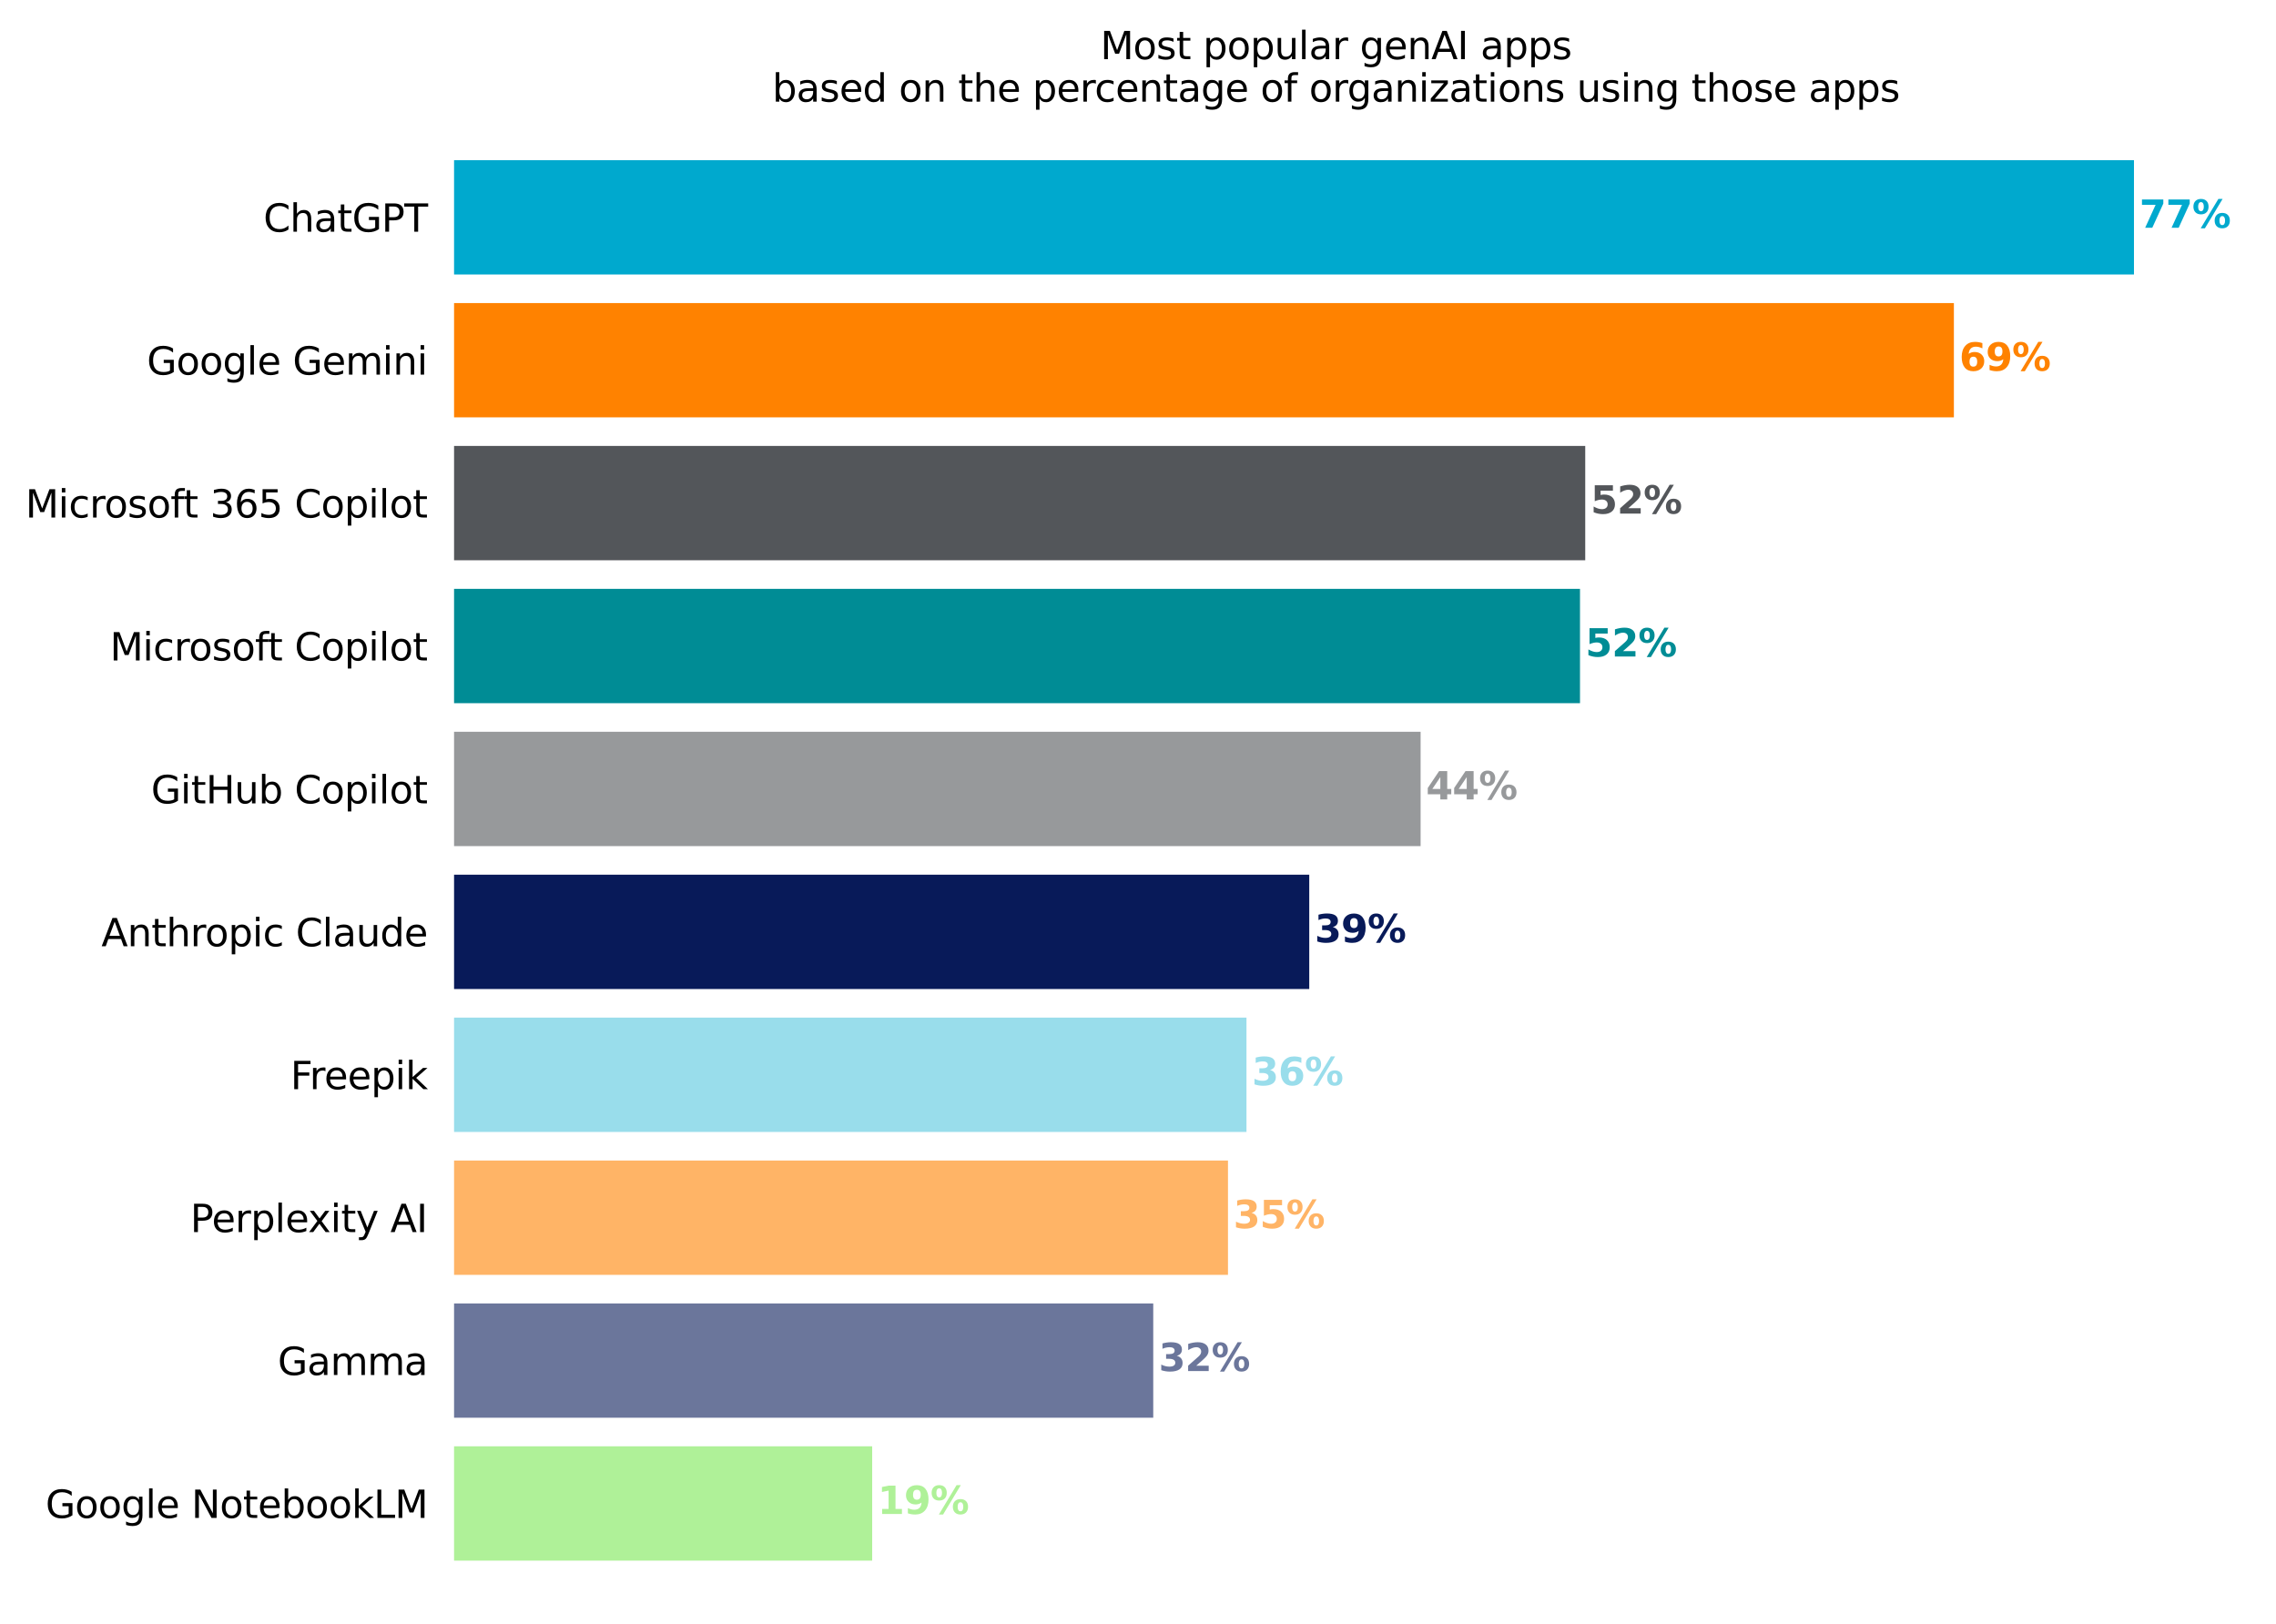 <?xml version="1.0" encoding="utf-8" standalone="no"?>
<!DOCTYPE svg PUBLIC "-//W3C//DTD SVG 1.1//EN"
  "http://www.w3.org/Graphics/SVG/1.1/DTD/svg11.dtd">
<svg xmlns:xlink="http://www.w3.org/1999/xlink" width="600pt" height="428.08pt" viewBox="0 0 600 428.08" xmlns="http://www.w3.org/2000/svg" version="1.1">
 <defs>
  <style type="text/css">*{stroke-linejoin: round; stroke-linecap: butt}</style>
 </defs>
 <g id="figure_1">
  <g id="patch_1">
   <path d="M 0 428.08 
L 600 428.08 
L 600 0 
L 0 0 
z
" style="fill: #ffffff"/>
  </g>
  <g id="axes_1">
   <g id="patch_2">
    <path d="M 119.7 420.88 
L 584.7 420.88 
L 584.7 32.8 
L 119.7 32.8 
z
" style="fill: #ffffff"/>
   </g>
   <g id="patch_3">
    <path d="M 119.7 42.219 
L 562.557 42.219 
L 562.557 72.362 
L 119.7 72.362 
z
" clip-path="url(#p3a109b4499)" style="fill: #00a9ce"/>
   </g>
   <g id="patch_4">
    <path d="M 119.7 79.897 
L 515.083 79.897 
L 515.083 110.039 
L 119.7 110.039 
z
" clip-path="url(#p3a109b4499)" style="fill: #ff8200"/>
   </g>
   <g id="patch_5">
    <path d="M 119.7 117.575 
L 417.9 117.575 
L 417.9 147.717 
L 119.7 147.717 
z
" clip-path="url(#p3a109b4499)" style="fill: #53565a"/>
   </g>
   <g id="patch_6">
    <path d="M 119.7 155.252 
L 416.52 155.252 
L 416.52 185.395 
L 119.7 185.395 
z
" clip-path="url(#p3a109b4499)" style="fill: #008c95"/>
   </g>
   <g id="patch_7">
    <path d="M 119.7 192.93 
L 374.501 192.93 
L 374.501 223.072 
L 119.7 223.072 
z
" clip-path="url(#p3a109b4499)" style="fill: #97999b"/>
   </g>
   <g id="patch_8">
    <path d="M 119.7 230.608 
L 345.145 230.608 
L 345.145 260.75 
L 119.7 260.75 
z
" clip-path="url(#p3a109b4499)" style="fill: #081a59"/>
   </g>
   <g id="patch_9">
    <path d="M 119.7 268.285 
L 328.598 268.285 
L 328.598 298.428 
L 119.7 298.428 
z
" clip-path="url(#p3a109b4499)" style="fill: #99ddeb"/>
   </g>
   <g id="patch_10">
    <path d="M 119.7 305.963 
L 323.721 305.963 
L 323.721 336.105 
L 119.7 336.105 
z
" clip-path="url(#p3a109b4499)" style="fill: #ffb466"/>
   </g>
   <g id="patch_11">
    <path d="M 119.7 343.641 
L 304.019 343.641 
L 304.019 373.783 
L 119.7 373.783 
z
" clip-path="url(#p3a109b4499)" style="fill: #6b769b"/>
   </g>
   <g id="patch_12">
    <path d="M 119.7 381.318 
L 229.922 381.318 
L 229.922 411.461 
L 119.7 411.461 
z
" clip-path="url(#p3a109b4499)" style="fill: #aff198"/>
   </g>
   <g id="matplotlib.axis_1">
    <g id="xtick_1"/>
    <g id="xtick_2"/>
    <g id="xtick_3"/>
    <g id="xtick_4"/>
    <g id="xtick_5"/>
    <g id="xtick_6"/>
    <g id="xtick_7"/>
    <g id="xtick_8"/>
    <g id="xtick_9"/>
   </g>
   <g id="matplotlib.axis_2">
    <g id="ytick_1">
     <g id="text_1">
      <!-- ChatGPT -->
      <g transform="translate(69.445 61.09) scale(0.1 -0.1)">
       <defs>
        <path id="DejaVuSans-43" d="M 4122 4306 
L 4122 3641 
Q 3803 3938 3442 4084 
Q 3081 4231 2675 4231 
Q 1875 4231 1450 3742 
Q 1025 3253 1025 2328 
Q 1025 1406 1450 917 
Q 1875 428 2675 428 
Q 3081 428 3442 575 
Q 3803 722 4122 1019 
L 4122 359 
Q 3791 134 3420 21 
Q 3050 -91 2638 -91 
Q 1578 -91 968 557 
Q 359 1206 359 2328 
Q 359 3453 968 4101 
Q 1578 4750 2638 4750 
Q 3056 4750 3426 4639 
Q 3797 4528 4122 4306 
z
" transform="scale(0.016)"/>
        <path id="DejaVuSans-68" d="M 3513 2113 
L 3513 0 
L 2938 0 
L 2938 2094 
Q 2938 2591 2744 2837 
Q 2550 3084 2163 3084 
Q 1697 3084 1428 2787 
Q 1159 2491 1159 1978 
L 1159 0 
L 581 0 
L 581 4863 
L 1159 4863 
L 1159 2956 
Q 1366 3272 1645 3428 
Q 1925 3584 2291 3584 
Q 2894 3584 3203 3211 
Q 3513 2838 3513 2113 
z
" transform="scale(0.016)"/>
        <path id="DejaVuSans-61" d="M 2194 1759 
Q 1497 1759 1228 1600 
Q 959 1441 959 1056 
Q 959 750 1161 570 
Q 1363 391 1709 391 
Q 2188 391 2477 730 
Q 2766 1069 2766 1631 
L 2766 1759 
L 2194 1759 
z
M 3341 1997 
L 3341 0 
L 2766 0 
L 2766 531 
Q 2569 213 2275 61 
Q 1981 -91 1556 -91 
Q 1019 -91 701 211 
Q 384 513 384 1019 
Q 384 1609 779 1909 
Q 1175 2209 1959 2209 
L 2766 2209 
L 2766 2266 
Q 2766 2663 2505 2880 
Q 2244 3097 1772 3097 
Q 1472 3097 1187 3025 
Q 903 2953 641 2809 
L 641 3341 
Q 956 3463 1253 3523 
Q 1550 3584 1831 3584 
Q 2591 3584 2966 3190 
Q 3341 2797 3341 1997 
z
" transform="scale(0.016)"/>
        <path id="DejaVuSans-74" d="M 1172 4494 
L 1172 3500 
L 2356 3500 
L 2356 3053 
L 1172 3053 
L 1172 1153 
Q 1172 725 1289 603 
Q 1406 481 1766 481 
L 2356 481 
L 2356 0 
L 1766 0 
Q 1100 0 847 248 
Q 594 497 594 1153 
L 594 3053 
L 172 3053 
L 172 3500 
L 594 3500 
L 594 4494 
L 1172 4494 
z
" transform="scale(0.016)"/>
        <path id="DejaVuSans-47" d="M 3809 666 
L 3809 1919 
L 2778 1919 
L 2778 2438 
L 4434 2438 
L 4434 434 
Q 4069 175 3628 42 
Q 3188 -91 2688 -91 
Q 1594 -91 976 548 
Q 359 1188 359 2328 
Q 359 3472 976 4111 
Q 1594 4750 2688 4750 
Q 3144 4750 3555 4637 
Q 3966 4525 4313 4306 
L 4313 3634 
Q 3963 3931 3569 4081 
Q 3175 4231 2741 4231 
Q 1884 4231 1454 3753 
Q 1025 3275 1025 2328 
Q 1025 1384 1454 906 
Q 1884 428 2741 428 
Q 3075 428 3337 486 
Q 3600 544 3809 666 
z
" transform="scale(0.016)"/>
        <path id="DejaVuSans-50" d="M 1259 4147 
L 1259 2394 
L 2053 2394 
Q 2494 2394 2734 2622 
Q 2975 2850 2975 3272 
Q 2975 3691 2734 3919 
Q 2494 4147 2053 4147 
L 1259 4147 
z
M 628 4666 
L 2053 4666 
Q 2838 4666 3239 4311 
Q 3641 3956 3641 3272 
Q 3641 2581 3239 2228 
Q 2838 1875 2053 1875 
L 1259 1875 
L 1259 0 
L 628 0 
L 628 4666 
z
" transform="scale(0.016)"/>
        <path id="DejaVuSans-54" d="M -19 4666 
L 3928 4666 
L 3928 4134 
L 2272 4134 
L 2272 0 
L 1638 0 
L 1638 4134 
L -19 4134 
L -19 4666 
z
" transform="scale(0.016)"/>
       </defs>
       <use xlink:href="#DejaVuSans-43"/>
       <use xlink:href="#DejaVuSans-68" transform="translate(69.824 0)"/>
       <use xlink:href="#DejaVuSans-61" transform="translate(133.203 0)"/>
       <use xlink:href="#DejaVuSans-74" transform="translate(194.482 0)"/>
       <use xlink:href="#DejaVuSans-47" transform="translate(233.691 0)"/>
       <use xlink:href="#DejaVuSans-50" transform="translate(311.182 0)"/>
       <use xlink:href="#DejaVuSans-54" transform="translate(371.484 0)"/>
      </g>
     </g>
    </g>
    <g id="ytick_2">
     <g id="text_2">
      <!-- Google Gemini -->
      <g transform="translate(38.72 98.767) scale(0.1 -0.1)">
       <defs>
        <path id="DejaVuSans-6f" d="M 1959 3097 
Q 1497 3097 1228 2736 
Q 959 2375 959 1747 
Q 959 1119 1226 758 
Q 1494 397 1959 397 
Q 2419 397 2687 759 
Q 2956 1122 2956 1747 
Q 2956 2369 2687 2733 
Q 2419 3097 1959 3097 
z
M 1959 3584 
Q 2709 3584 3137 3096 
Q 3566 2609 3566 1747 
Q 3566 888 3137 398 
Q 2709 -91 1959 -91 
Q 1206 -91 779 398 
Q 353 888 353 1747 
Q 353 2609 779 3096 
Q 1206 3584 1959 3584 
z
" transform="scale(0.016)"/>
        <path id="DejaVuSans-67" d="M 2906 1791 
Q 2906 2416 2648 2759 
Q 2391 3103 1925 3103 
Q 1463 3103 1205 2759 
Q 947 2416 947 1791 
Q 947 1169 1205 825 
Q 1463 481 1925 481 
Q 2391 481 2648 825 
Q 2906 1169 2906 1791 
z
M 3481 434 
Q 3481 -459 3084 -895 
Q 2688 -1331 1869 -1331 
Q 1566 -1331 1297 -1286 
Q 1028 -1241 775 -1147 
L 775 -588 
Q 1028 -725 1275 -790 
Q 1522 -856 1778 -856 
Q 2344 -856 2625 -561 
Q 2906 -266 2906 331 
L 2906 616 
Q 2728 306 2450 153 
Q 2172 0 1784 0 
Q 1141 0 747 490 
Q 353 981 353 1791 
Q 353 2603 747 3093 
Q 1141 3584 1784 3584 
Q 2172 3584 2450 3431 
Q 2728 3278 2906 2969 
L 2906 3500 
L 3481 3500 
L 3481 434 
z
" transform="scale(0.016)"/>
        <path id="DejaVuSans-6c" d="M 603 4863 
L 1178 4863 
L 1178 0 
L 603 0 
L 603 4863 
z
" transform="scale(0.016)"/>
        <path id="DejaVuSans-65" d="M 3597 1894 
L 3597 1613 
L 953 1613 
Q 991 1019 1311 708 
Q 1631 397 2203 397 
Q 2534 397 2845 478 
Q 3156 559 3463 722 
L 3463 178 
Q 3153 47 2828 -22 
Q 2503 -91 2169 -91 
Q 1331 -91 842 396 
Q 353 884 353 1716 
Q 353 2575 817 3079 
Q 1281 3584 2069 3584 
Q 2775 3584 3186 3129 
Q 3597 2675 3597 1894 
z
M 3022 2063 
Q 3016 2534 2758 2815 
Q 2500 3097 2075 3097 
Q 1594 3097 1305 2825 
Q 1016 2553 972 2059 
L 3022 2063 
z
" transform="scale(0.016)"/>
        <path id="DejaVuSans-20" transform="scale(0.016)"/>
        <path id="DejaVuSans-6d" d="M 3328 2828 
Q 3544 3216 3844 3400 
Q 4144 3584 4550 3584 
Q 5097 3584 5394 3201 
Q 5691 2819 5691 2113 
L 5691 0 
L 5113 0 
L 5113 2094 
Q 5113 2597 4934 2840 
Q 4756 3084 4391 3084 
Q 3944 3084 3684 2787 
Q 3425 2491 3425 1978 
L 3425 0 
L 2847 0 
L 2847 2094 
Q 2847 2600 2669 2842 
Q 2491 3084 2119 3084 
Q 1678 3084 1418 2786 
Q 1159 2488 1159 1978 
L 1159 0 
L 581 0 
L 581 3500 
L 1159 3500 
L 1159 2956 
Q 1356 3278 1631 3431 
Q 1906 3584 2284 3584 
Q 2666 3584 2933 3390 
Q 3200 3197 3328 2828 
z
" transform="scale(0.016)"/>
        <path id="DejaVuSans-69" d="M 603 3500 
L 1178 3500 
L 1178 0 
L 603 0 
L 603 3500 
z
M 603 4863 
L 1178 4863 
L 1178 4134 
L 603 4134 
L 603 4863 
z
" transform="scale(0.016)"/>
        <path id="DejaVuSans-6e" d="M 3513 2113 
L 3513 0 
L 2938 0 
L 2938 2094 
Q 2938 2591 2744 2837 
Q 2550 3084 2163 3084 
Q 1697 3084 1428 2787 
Q 1159 2491 1159 1978 
L 1159 0 
L 581 0 
L 581 3500 
L 1159 3500 
L 1159 2956 
Q 1366 3272 1645 3428 
Q 1925 3584 2291 3584 
Q 2894 3584 3203 3211 
Q 3513 2838 3513 2113 
z
" transform="scale(0.016)"/>
       </defs>
       <use xlink:href="#DejaVuSans-47"/>
       <use xlink:href="#DejaVuSans-6f" transform="translate(77.49 0)"/>
       <use xlink:href="#DejaVuSans-6f" transform="translate(138.672 0)"/>
       <use xlink:href="#DejaVuSans-67" transform="translate(199.854 0)"/>
       <use xlink:href="#DejaVuSans-6c" transform="translate(263.33 0)"/>
       <use xlink:href="#DejaVuSans-65" transform="translate(291.113 0)"/>
       <use xlink:href="#DejaVuSans-20" transform="translate(352.637 0)"/>
       <use xlink:href="#DejaVuSans-47" transform="translate(384.424 0)"/>
       <use xlink:href="#DejaVuSans-65" transform="translate(461.914 0)"/>
       <use xlink:href="#DejaVuSans-6d" transform="translate(523.438 0)"/>
       <use xlink:href="#DejaVuSans-69" transform="translate(620.85 0)"/>
       <use xlink:href="#DejaVuSans-6e" transform="translate(648.633 0)"/>
       <use xlink:href="#DejaVuSans-69" transform="translate(712.012 0)"/>
      </g>
     </g>
    </g>
    <g id="ytick_3">
     <g id="text_3">
      <!-- Microsoft 365 Copilot -->
      <g transform="translate(6.708 136.445) scale(0.1 -0.1)">
       <defs>
        <path id="DejaVuSans-4d" d="M 628 4666 
L 1569 4666 
L 2759 1491 
L 3956 4666 
L 4897 4666 
L 4897 0 
L 4281 0 
L 4281 4097 
L 3078 897 
L 2444 897 
L 1241 4097 
L 1241 0 
L 628 0 
L 628 4666 
z
" transform="scale(0.016)"/>
        <path id="DejaVuSans-63" d="M 3122 3366 
L 3122 2828 
Q 2878 2963 2633 3030 
Q 2388 3097 2138 3097 
Q 1578 3097 1268 2742 
Q 959 2388 959 1747 
Q 959 1106 1268 751 
Q 1578 397 2138 397 
Q 2388 397 2633 464 
Q 2878 531 3122 666 
L 3122 134 
Q 2881 22 2623 -34 
Q 2366 -91 2075 -91 
Q 1284 -91 818 406 
Q 353 903 353 1747 
Q 353 2603 823 3093 
Q 1294 3584 2113 3584 
Q 2378 3584 2631 3529 
Q 2884 3475 3122 3366 
z
" transform="scale(0.016)"/>
        <path id="DejaVuSans-72" d="M 2631 2963 
Q 2534 3019 2420 3045 
Q 2306 3072 2169 3072 
Q 1681 3072 1420 2755 
Q 1159 2438 1159 1844 
L 1159 0 
L 581 0 
L 581 3500 
L 1159 3500 
L 1159 2956 
Q 1341 3275 1631 3429 
Q 1922 3584 2338 3584 
Q 2397 3584 2469 3576 
Q 2541 3569 2628 3553 
L 2631 2963 
z
" transform="scale(0.016)"/>
        <path id="DejaVuSans-73" d="M 2834 3397 
L 2834 2853 
Q 2591 2978 2328 3040 
Q 2066 3103 1784 3103 
Q 1356 3103 1142 2972 
Q 928 2841 928 2578 
Q 928 2378 1081 2264 
Q 1234 2150 1697 2047 
L 1894 2003 
Q 2506 1872 2764 1633 
Q 3022 1394 3022 966 
Q 3022 478 2636 193 
Q 2250 -91 1575 -91 
Q 1294 -91 989 -36 
Q 684 19 347 128 
L 347 722 
Q 666 556 975 473 
Q 1284 391 1588 391 
Q 1994 391 2212 530 
Q 2431 669 2431 922 
Q 2431 1156 2273 1281 
Q 2116 1406 1581 1522 
L 1381 1569 
Q 847 1681 609 1914 
Q 372 2147 372 2553 
Q 372 3047 722 3315 
Q 1072 3584 1716 3584 
Q 2034 3584 2315 3537 
Q 2597 3491 2834 3397 
z
" transform="scale(0.016)"/>
        <path id="DejaVuSans-66" d="M 2375 4863 
L 2375 4384 
L 1825 4384 
Q 1516 4384 1395 4259 
Q 1275 4134 1275 3809 
L 1275 3500 
L 2222 3500 
L 2222 3053 
L 1275 3053 
L 1275 0 
L 697 0 
L 697 3053 
L 147 3053 
L 147 3500 
L 697 3500 
L 697 3744 
Q 697 4328 969 4595 
Q 1241 4863 1831 4863 
L 2375 4863 
z
" transform="scale(0.016)"/>
        <path id="DejaVuSans-33" d="M 2597 2516 
Q 3050 2419 3304 2112 
Q 3559 1806 3559 1356 
Q 3559 666 3084 287 
Q 2609 -91 1734 -91 
Q 1441 -91 1130 -33 
Q 819 25 488 141 
L 488 750 
Q 750 597 1062 519 
Q 1375 441 1716 441 
Q 2309 441 2620 675 
Q 2931 909 2931 1356 
Q 2931 1769 2642 2001 
Q 2353 2234 1838 2234 
L 1294 2234 
L 1294 2753 
L 1863 2753 
Q 2328 2753 2575 2939 
Q 2822 3125 2822 3475 
Q 2822 3834 2567 4026 
Q 2313 4219 1838 4219 
Q 1578 4219 1281 4162 
Q 984 4106 628 3988 
L 628 4550 
Q 988 4650 1302 4700 
Q 1616 4750 1894 4750 
Q 2613 4750 3031 4423 
Q 3450 4097 3450 3541 
Q 3450 3153 3228 2886 
Q 3006 2619 2597 2516 
z
" transform="scale(0.016)"/>
        <path id="DejaVuSans-36" d="M 2113 2584 
Q 1688 2584 1439 2293 
Q 1191 2003 1191 1497 
Q 1191 994 1439 701 
Q 1688 409 2113 409 
Q 2538 409 2786 701 
Q 3034 994 3034 1497 
Q 3034 2003 2786 2293 
Q 2538 2584 2113 2584 
z
M 3366 4563 
L 3366 3988 
Q 3128 4100 2886 4159 
Q 2644 4219 2406 4219 
Q 1781 4219 1451 3797 
Q 1122 3375 1075 2522 
Q 1259 2794 1537 2939 
Q 1816 3084 2150 3084 
Q 2853 3084 3261 2657 
Q 3669 2231 3669 1497 
Q 3669 778 3244 343 
Q 2819 -91 2113 -91 
Q 1303 -91 875 529 
Q 447 1150 447 2328 
Q 447 3434 972 4092 
Q 1497 4750 2381 4750 
Q 2619 4750 2861 4703 
Q 3103 4656 3366 4563 
z
" transform="scale(0.016)"/>
        <path id="DejaVuSans-35" d="M 691 4666 
L 3169 4666 
L 3169 4134 
L 1269 4134 
L 1269 2991 
Q 1406 3038 1543 3061 
Q 1681 3084 1819 3084 
Q 2600 3084 3056 2656 
Q 3513 2228 3513 1497 
Q 3513 744 3044 326 
Q 2575 -91 1722 -91 
Q 1428 -91 1123 -41 
Q 819 9 494 109 
L 494 744 
Q 775 591 1075 516 
Q 1375 441 1709 441 
Q 2250 441 2565 725 
Q 2881 1009 2881 1497 
Q 2881 1984 2565 2268 
Q 2250 2553 1709 2553 
Q 1456 2553 1204 2497 
Q 953 2441 691 2322 
L 691 4666 
z
" transform="scale(0.016)"/>
        <path id="DejaVuSans-70" d="M 1159 525 
L 1159 -1331 
L 581 -1331 
L 581 3500 
L 1159 3500 
L 1159 2969 
Q 1341 3281 1617 3432 
Q 1894 3584 2278 3584 
Q 2916 3584 3314 3078 
Q 3713 2572 3713 1747 
Q 3713 922 3314 415 
Q 2916 -91 2278 -91 
Q 1894 -91 1617 61 
Q 1341 213 1159 525 
z
M 3116 1747 
Q 3116 2381 2855 2742 
Q 2594 3103 2138 3103 
Q 1681 3103 1420 2742 
Q 1159 2381 1159 1747 
Q 1159 1113 1420 752 
Q 1681 391 2138 391 
Q 2594 391 2855 752 
Q 3116 1113 3116 1747 
z
" transform="scale(0.016)"/>
       </defs>
       <use xlink:href="#DejaVuSans-4d"/>
       <use xlink:href="#DejaVuSans-69" transform="translate(86.279 0)"/>
       <use xlink:href="#DejaVuSans-63" transform="translate(114.062 0)"/>
       <use xlink:href="#DejaVuSans-72" transform="translate(169.043 0)"/>
       <use xlink:href="#DejaVuSans-6f" transform="translate(207.906 0)"/>
       <use xlink:href="#DejaVuSans-73" transform="translate(269.088 0)"/>
       <use xlink:href="#DejaVuSans-6f" transform="translate(321.188 0)"/>
       <use xlink:href="#DejaVuSans-66" transform="translate(382.369 0)"/>
       <use xlink:href="#DejaVuSans-74" transform="translate(415.824 0)"/>
       <use xlink:href="#DejaVuSans-20" transform="translate(455.033 0)"/>
       <use xlink:href="#DejaVuSans-33" transform="translate(486.82 0)"/>
       <use xlink:href="#DejaVuSans-36" transform="translate(550.443 0)"/>
       <use xlink:href="#DejaVuSans-35" transform="translate(614.066 0)"/>
       <use xlink:href="#DejaVuSans-20" transform="translate(677.689 0)"/>
       <use xlink:href="#DejaVuSans-43" transform="translate(709.477 0)"/>
       <use xlink:href="#DejaVuSans-6f" transform="translate(779.301 0)"/>
       <use xlink:href="#DejaVuSans-70" transform="translate(840.482 0)"/>
       <use xlink:href="#DejaVuSans-69" transform="translate(903.959 0)"/>
       <use xlink:href="#DejaVuSans-6c" transform="translate(931.742 0)"/>
       <use xlink:href="#DejaVuSans-6f" transform="translate(959.525 0)"/>
       <use xlink:href="#DejaVuSans-74" transform="translate(1020.707 0)"/>
      </g>
     </g>
    </g>
    <g id="ytick_4">
     <g id="text_4">
      <!-- Microsoft Copilot -->
      <g transform="translate(28.973 174.123) scale(0.1 -0.1)">
       <use xlink:href="#DejaVuSans-4d"/>
       <use xlink:href="#DejaVuSans-69" transform="translate(86.279 0)"/>
       <use xlink:href="#DejaVuSans-63" transform="translate(114.062 0)"/>
       <use xlink:href="#DejaVuSans-72" transform="translate(169.043 0)"/>
       <use xlink:href="#DejaVuSans-6f" transform="translate(207.906 0)"/>
       <use xlink:href="#DejaVuSans-73" transform="translate(269.088 0)"/>
       <use xlink:href="#DejaVuSans-6f" transform="translate(321.188 0)"/>
       <use xlink:href="#DejaVuSans-66" transform="translate(382.369 0)"/>
       <use xlink:href="#DejaVuSans-74" transform="translate(415.824 0)"/>
       <use xlink:href="#DejaVuSans-20" transform="translate(455.033 0)"/>
       <use xlink:href="#DejaVuSans-43" transform="translate(486.82 0)"/>
       <use xlink:href="#DejaVuSans-6f" transform="translate(556.645 0)"/>
       <use xlink:href="#DejaVuSans-70" transform="translate(617.826 0)"/>
       <use xlink:href="#DejaVuSans-69" transform="translate(681.303 0)"/>
       <use xlink:href="#DejaVuSans-6c" transform="translate(709.086 0)"/>
       <use xlink:href="#DejaVuSans-6f" transform="translate(736.869 0)"/>
       <use xlink:href="#DejaVuSans-74" transform="translate(798.051 0)"/>
      </g>
     </g>
    </g>
    <g id="ytick_5">
     <g id="text_5">
      <!-- GitHub Copilot -->
      <g transform="translate(39.823 211.8) scale(0.1 -0.1)">
       <defs>
        <path id="DejaVuSans-48" d="M 628 4666 
L 1259 4666 
L 1259 2753 
L 3553 2753 
L 3553 4666 
L 4184 4666 
L 4184 0 
L 3553 0 
L 3553 2222 
L 1259 2222 
L 1259 0 
L 628 0 
L 628 4666 
z
" transform="scale(0.016)"/>
        <path id="DejaVuSans-75" d="M 544 1381 
L 544 3500 
L 1119 3500 
L 1119 1403 
Q 1119 906 1312 657 
Q 1506 409 1894 409 
Q 2359 409 2629 706 
Q 2900 1003 2900 1516 
L 2900 3500 
L 3475 3500 
L 3475 0 
L 2900 0 
L 2900 538 
Q 2691 219 2414 64 
Q 2138 -91 1772 -91 
Q 1169 -91 856 284 
Q 544 659 544 1381 
z
M 1991 3584 
L 1991 3584 
z
" transform="scale(0.016)"/>
        <path id="DejaVuSans-62" d="M 3116 1747 
Q 3116 2381 2855 2742 
Q 2594 3103 2138 3103 
Q 1681 3103 1420 2742 
Q 1159 2381 1159 1747 
Q 1159 1113 1420 752 
Q 1681 391 2138 391 
Q 2594 391 2855 752 
Q 3116 1113 3116 1747 
z
M 1159 2969 
Q 1341 3281 1617 3432 
Q 1894 3584 2278 3584 
Q 2916 3584 3314 3078 
Q 3713 2572 3713 1747 
Q 3713 922 3314 415 
Q 2916 -91 2278 -91 
Q 1894 -91 1617 61 
Q 1341 213 1159 525 
L 1159 0 
L 581 0 
L 581 4863 
L 1159 4863 
L 1159 2969 
z
" transform="scale(0.016)"/>
       </defs>
       <use xlink:href="#DejaVuSans-47"/>
       <use xlink:href="#DejaVuSans-69" transform="translate(77.49 0)"/>
       <use xlink:href="#DejaVuSans-74" transform="translate(105.273 0)"/>
       <use xlink:href="#DejaVuSans-48" transform="translate(144.482 0)"/>
       <use xlink:href="#DejaVuSans-75" transform="translate(219.678 0)"/>
       <use xlink:href="#DejaVuSans-62" transform="translate(283.057 0)"/>
       <use xlink:href="#DejaVuSans-20" transform="translate(346.533 0)"/>
       <use xlink:href="#DejaVuSans-43" transform="translate(378.32 0)"/>
       <use xlink:href="#DejaVuSans-6f" transform="translate(448.145 0)"/>
       <use xlink:href="#DejaVuSans-70" transform="translate(509.326 0)"/>
       <use xlink:href="#DejaVuSans-69" transform="translate(572.803 0)"/>
       <use xlink:href="#DejaVuSans-6c" transform="translate(600.586 0)"/>
       <use xlink:href="#DejaVuSans-6f" transform="translate(628.369 0)"/>
       <use xlink:href="#DejaVuSans-74" transform="translate(689.551 0)"/>
      </g>
     </g>
    </g>
    <g id="ytick_6">
     <g id="text_6">
      <!-- Anthropic Claude -->
      <g transform="translate(26.728 249.478) scale(0.1 -0.1)">
       <defs>
        <path id="DejaVuSans-41" d="M 2188 4044 
L 1331 1722 
L 3047 1722 
L 2188 4044 
z
M 1831 4666 
L 2547 4666 
L 4325 0 
L 3669 0 
L 3244 1197 
L 1141 1197 
L 716 0 
L 50 0 
L 1831 4666 
z
" transform="scale(0.016)"/>
        <path id="DejaVuSans-64" d="M 2906 2969 
L 2906 4863 
L 3481 4863 
L 3481 0 
L 2906 0 
L 2906 525 
Q 2725 213 2448 61 
Q 2172 -91 1784 -91 
Q 1150 -91 751 415 
Q 353 922 353 1747 
Q 353 2572 751 3078 
Q 1150 3584 1784 3584 
Q 2172 3584 2448 3432 
Q 2725 3281 2906 2969 
z
M 947 1747 
Q 947 1113 1208 752 
Q 1469 391 1925 391 
Q 2381 391 2643 752 
Q 2906 1113 2906 1747 
Q 2906 2381 2643 2742 
Q 2381 3103 1925 3103 
Q 1469 3103 1208 2742 
Q 947 2381 947 1747 
z
" transform="scale(0.016)"/>
       </defs>
       <use xlink:href="#DejaVuSans-41"/>
       <use xlink:href="#DejaVuSans-6e" transform="translate(68.408 0)"/>
       <use xlink:href="#DejaVuSans-74" transform="translate(131.787 0)"/>
       <use xlink:href="#DejaVuSans-68" transform="translate(170.996 0)"/>
       <use xlink:href="#DejaVuSans-72" transform="translate(234.375 0)"/>
       <use xlink:href="#DejaVuSans-6f" transform="translate(273.238 0)"/>
       <use xlink:href="#DejaVuSans-70" transform="translate(334.42 0)"/>
       <use xlink:href="#DejaVuSans-69" transform="translate(397.896 0)"/>
       <use xlink:href="#DejaVuSans-63" transform="translate(425.68 0)"/>
       <use xlink:href="#DejaVuSans-20" transform="translate(480.66 0)"/>
       <use xlink:href="#DejaVuSans-43" transform="translate(512.447 0)"/>
       <use xlink:href="#DejaVuSans-6c" transform="translate(582.271 0)"/>
       <use xlink:href="#DejaVuSans-61" transform="translate(610.055 0)"/>
       <use xlink:href="#DejaVuSans-75" transform="translate(671.334 0)"/>
       <use xlink:href="#DejaVuSans-64" transform="translate(734.713 0)"/>
       <use xlink:href="#DejaVuSans-65" transform="translate(798.189 0)"/>
      </g>
     </g>
    </g>
    <g id="ytick_7">
     <g id="text_7">
      <!-- Freepik -->
      <g transform="translate(76.564 287.156) scale(0.1 -0.1)">
       <defs>
        <path id="DejaVuSans-46" d="M 628 4666 
L 3309 4666 
L 3309 4134 
L 1259 4134 
L 1259 2759 
L 3109 2759 
L 3109 2228 
L 1259 2228 
L 1259 0 
L 628 0 
L 628 4666 
z
" transform="scale(0.016)"/>
        <path id="DejaVuSans-6b" d="M 581 4863 
L 1159 4863 
L 1159 1991 
L 2875 3500 
L 3609 3500 
L 1753 1863 
L 3688 0 
L 2938 0 
L 1159 1709 
L 1159 0 
L 581 0 
L 581 4863 
z
" transform="scale(0.016)"/>
       </defs>
       <use xlink:href="#DejaVuSans-46"/>
       <use xlink:href="#DejaVuSans-72" transform="translate(50.27 0)"/>
       <use xlink:href="#DejaVuSans-65" transform="translate(89.133 0)"/>
       <use xlink:href="#DejaVuSans-65" transform="translate(150.656 0)"/>
       <use xlink:href="#DejaVuSans-70" transform="translate(212.18 0)"/>
       <use xlink:href="#DejaVuSans-69" transform="translate(275.656 0)"/>
       <use xlink:href="#DejaVuSans-6b" transform="translate(303.439 0)"/>
      </g>
     </g>
    </g>
    <g id="ytick_8">
     <g id="text_8">
      <!-- Perplexity AI -->
      <g transform="translate(50.159 324.833) scale(0.1 -0.1)">
       <defs>
        <path id="DejaVuSans-78" d="M 3513 3500 
L 2247 1797 
L 3578 0 
L 2900 0 
L 1881 1375 
L 863 0 
L 184 0 
L 1544 1831 
L 300 3500 
L 978 3500 
L 1906 2253 
L 2834 3500 
L 3513 3500 
z
" transform="scale(0.016)"/>
        <path id="DejaVuSans-79" d="M 2059 -325 
Q 1816 -950 1584 -1140 
Q 1353 -1331 966 -1331 
L 506 -1331 
L 506 -850 
L 844 -850 
Q 1081 -850 1212 -737 
Q 1344 -625 1503 -206 
L 1606 56 
L 191 3500 
L 800 3500 
L 1894 763 
L 2988 3500 
L 3597 3500 
L 2059 -325 
z
" transform="scale(0.016)"/>
        <path id="DejaVuSans-49" d="M 628 4666 
L 1259 4666 
L 1259 0 
L 628 0 
L 628 4666 
z
" transform="scale(0.016)"/>
       </defs>
       <use xlink:href="#DejaVuSans-50"/>
       <use xlink:href="#DejaVuSans-65" transform="translate(56.678 0)"/>
       <use xlink:href="#DejaVuSans-72" transform="translate(118.201 0)"/>
       <use xlink:href="#DejaVuSans-70" transform="translate(159.314 0)"/>
       <use xlink:href="#DejaVuSans-6c" transform="translate(222.791 0)"/>
       <use xlink:href="#DejaVuSans-65" transform="translate(250.574 0)"/>
       <use xlink:href="#DejaVuSans-78" transform="translate(310.348 0)"/>
       <use xlink:href="#DejaVuSans-69" transform="translate(369.527 0)"/>
       <use xlink:href="#DejaVuSans-74" transform="translate(397.311 0)"/>
       <use xlink:href="#DejaVuSans-79" transform="translate(436.52 0)"/>
       <use xlink:href="#DejaVuSans-20" transform="translate(495.699 0)"/>
       <use xlink:href="#DejaVuSans-41" transform="translate(527.486 0)"/>
       <use xlink:href="#DejaVuSans-49" transform="translate(595.895 0)"/>
      </g>
     </g>
    </g>
    <g id="ytick_9">
     <g id="text_9">
      <!-- Gamma -->
      <g transform="translate(73.214 362.511) scale(0.1 -0.1)">
       <use xlink:href="#DejaVuSans-47"/>
       <use xlink:href="#DejaVuSans-61" transform="translate(77.49 0)"/>
       <use xlink:href="#DejaVuSans-6d" transform="translate(138.77 0)"/>
       <use xlink:href="#DejaVuSans-6d" transform="translate(236.182 0)"/>
       <use xlink:href="#DejaVuSans-61" transform="translate(333.594 0)"/>
      </g>
     </g>
    </g>
    <g id="ytick_10">
     <g id="text_10">
      <!-- Google NotebookLM -->
      <g transform="translate(12.006 400.189) scale(0.1 -0.1)">
       <defs>
        <path id="DejaVuSans-4e" d="M 628 4666 
L 1478 4666 
L 3547 763 
L 3547 4666 
L 4159 4666 
L 4159 0 
L 3309 0 
L 1241 3903 
L 1241 0 
L 628 0 
L 628 4666 
z
" transform="scale(0.016)"/>
        <path id="DejaVuSans-4c" d="M 628 4666 
L 1259 4666 
L 1259 531 
L 3531 531 
L 3531 0 
L 628 0 
L 628 4666 
z
" transform="scale(0.016)"/>
       </defs>
       <use xlink:href="#DejaVuSans-47"/>
       <use xlink:href="#DejaVuSans-6f" transform="translate(77.49 0)"/>
       <use xlink:href="#DejaVuSans-6f" transform="translate(138.672 0)"/>
       <use xlink:href="#DejaVuSans-67" transform="translate(199.854 0)"/>
       <use xlink:href="#DejaVuSans-6c" transform="translate(263.33 0)"/>
       <use xlink:href="#DejaVuSans-65" transform="translate(291.113 0)"/>
       <use xlink:href="#DejaVuSans-20" transform="translate(352.637 0)"/>
       <use xlink:href="#DejaVuSans-4e" transform="translate(384.424 0)"/>
       <use xlink:href="#DejaVuSans-6f" transform="translate(459.229 0)"/>
       <use xlink:href="#DejaVuSans-74" transform="translate(520.41 0)"/>
       <use xlink:href="#DejaVuSans-65" transform="translate(559.619 0)"/>
       <use xlink:href="#DejaVuSans-62" transform="translate(621.143 0)"/>
       <use xlink:href="#DejaVuSans-6f" transform="translate(684.619 0)"/>
       <use xlink:href="#DejaVuSans-6f" transform="translate(745.801 0)"/>
       <use xlink:href="#DejaVuSans-6b" transform="translate(806.982 0)"/>
       <use xlink:href="#DejaVuSans-4c" transform="translate(864.893 0)"/>
       <use xlink:href="#DejaVuSans-4d" transform="translate(920.605 0)"/>
      </g>
     </g>
    </g>
   </g>
   <g id="text_11">
    <!-- 77% -->
    <g style="fill: #00a9ce" transform="translate(563.984 60.05) scale(0.1 -0.1)">
     <defs>
      <path id="DejaVuSans-Bold-37" d="M 428 4666 
L 3944 4666 
L 3944 3988 
L 2125 0 
L 953 0 
L 2675 3781 
L 428 3781 
L 428 4666 
z
" transform="scale(0.016)"/>
      <path id="DejaVuSans-Bold-25" d="M 4959 1925 
Q 4738 1925 4616 1733 
Q 4494 1541 4494 1184 
Q 4494 825 4614 633 
Q 4734 441 4959 441 
Q 5184 441 5303 633 
Q 5422 825 5422 1184 
Q 5422 1541 5301 1733 
Q 5181 1925 4959 1925 
z
M 4959 2450 
Q 5541 2450 5875 2112 
Q 6209 1775 6209 1184 
Q 6209 594 5875 251 
Q 5541 -91 4959 -91 
Q 4378 -91 4042 251 
Q 3706 594 3706 1184 
Q 3706 1772 4042 2111 
Q 4378 2450 4959 2450 
z
M 2094 -91 
L 1403 -91 
L 4319 4750 
L 5013 4750 
L 2094 -91 
z
M 1453 4750 
Q 2034 4750 2367 4411 
Q 2700 4072 2700 3481 
Q 2700 2891 2367 2550 
Q 2034 2209 1453 2209 
Q 872 2209 539 2550 
Q 206 2891 206 3481 
Q 206 4072 539 4411 
Q 872 4750 1453 4750 
z
M 1453 4225 
Q 1228 4225 1106 4031 
Q 984 3838 984 3481 
Q 984 3122 1106 2926 
Q 1228 2731 1453 2731 
Q 1678 2731 1798 2926 
Q 1919 3122 1919 3481 
Q 1919 3838 1797 4031 
Q 1675 4225 1453 4225 
z
" transform="scale(0.016)"/>
     </defs>
     <use xlink:href="#DejaVuSans-Bold-37"/>
     <use xlink:href="#DejaVuSans-Bold-37" transform="translate(69.58 0)"/>
     <use xlink:href="#DejaVuSans-Bold-25" transform="translate(139.16 0)"/>
    </g>
   </g>
   <g id="text_12">
    <!-- 69% -->
    <g style="fill: #ff8200" transform="translate(516.51 97.728) scale(0.1 -0.1)">
     <defs>
      <path id="DejaVuSans-Bold-36" d="M 2316 2303 
Q 2000 2303 1842 2098 
Q 1684 1894 1684 1484 
Q 1684 1075 1842 870 
Q 2000 666 2316 666 
Q 2634 666 2792 870 
Q 2950 1075 2950 1484 
Q 2950 1894 2792 2098 
Q 2634 2303 2316 2303 
z
M 3803 4544 
L 3803 3681 
Q 3506 3822 3243 3889 
Q 2981 3956 2731 3956 
Q 2194 3956 1894 3657 
Q 1594 3359 1544 2772 
Q 1750 2925 1990 3001 
Q 2231 3078 2516 3078 
Q 3231 3078 3670 2659 
Q 4109 2241 4109 1563 
Q 4109 813 3618 361 
Q 3128 -91 2303 -91 
Q 1394 -91 895 523 
Q 397 1138 397 2266 
Q 397 3422 980 4083 
Q 1563 4744 2578 4744 
Q 2900 4744 3203 4694 
Q 3506 4644 3803 4544 
z
" transform="scale(0.016)"/>
      <path id="DejaVuSans-Bold-39" d="M 641 103 
L 641 966 
Q 928 831 1190 764 
Q 1453 697 1709 697 
Q 2247 697 2547 995 
Q 2847 1294 2900 1881 
Q 2688 1725 2447 1647 
Q 2206 1569 1925 1569 
Q 1209 1569 770 1986 
Q 331 2403 331 3084 
Q 331 3838 820 4291 
Q 1309 4744 2131 4744 
Q 3044 4744 3544 4128 
Q 4044 3513 4044 2388 
Q 4044 1231 3459 570 
Q 2875 -91 1856 -91 
Q 1528 -91 1228 -42 
Q 928 6 641 103 
z
M 2125 2350 
Q 2441 2350 2600 2554 
Q 2759 2759 2759 3169 
Q 2759 3575 2600 3781 
Q 2441 3988 2125 3988 
Q 1809 3988 1650 3781 
Q 1491 3575 1491 3169 
Q 1491 2759 1650 2554 
Q 1809 2350 2125 2350 
z
" transform="scale(0.016)"/>
     </defs>
     <use xlink:href="#DejaVuSans-Bold-36"/>
     <use xlink:href="#DejaVuSans-Bold-39" transform="translate(69.58 0)"/>
     <use xlink:href="#DejaVuSans-Bold-25" transform="translate(139.16 0)"/>
    </g>
   </g>
   <g id="text_13">
    <!-- 52% -->
    <g style="fill: #53565a" transform="translate(419.327 135.405) scale(0.1 -0.1)">
     <defs>
      <path id="DejaVuSans-Bold-35" d="M 678 4666 
L 3669 4666 
L 3669 3781 
L 1638 3781 
L 1638 3059 
Q 1775 3097 1914 3117 
Q 2053 3138 2203 3138 
Q 3056 3138 3531 2711 
Q 4006 2284 4006 1522 
Q 4006 766 3489 337 
Q 2972 -91 2053 -91 
Q 1656 -91 1267 -14 
Q 878 63 494 219 
L 494 1166 
Q 875 947 1217 837 
Q 1559 728 1863 728 
Q 2300 728 2551 942 
Q 2803 1156 2803 1522 
Q 2803 1891 2551 2103 
Q 2300 2316 1863 2316 
Q 1603 2316 1309 2248 
Q 1016 2181 678 2041 
L 678 4666 
z
" transform="scale(0.016)"/>
      <path id="DejaVuSans-Bold-32" d="M 1844 884 
L 3897 884 
L 3897 0 
L 506 0 
L 506 884 
L 2209 2388 
Q 2438 2594 2547 2791 
Q 2656 2988 2656 3200 
Q 2656 3528 2436 3728 
Q 2216 3928 1850 3928 
Q 1569 3928 1234 3808 
Q 900 3688 519 3450 
L 519 4475 
Q 925 4609 1322 4679 
Q 1719 4750 2100 4750 
Q 2938 4750 3402 4381 
Q 3866 4013 3866 3353 
Q 3866 2972 3669 2642 
Q 3472 2313 2841 1759 
L 1844 884 
z
" transform="scale(0.016)"/>
     </defs>
     <use xlink:href="#DejaVuSans-Bold-35"/>
     <use xlink:href="#DejaVuSans-Bold-32" transform="translate(69.58 0)"/>
     <use xlink:href="#DejaVuSans-Bold-25" transform="translate(139.16 0)"/>
    </g>
   </g>
   <g id="text_14">
    <!-- 52% -->
    <g style="fill: #008c95" transform="translate(417.947 173.083) scale(0.1 -0.1)">
     <use xlink:href="#DejaVuSans-Bold-35"/>
     <use xlink:href="#DejaVuSans-Bold-32" transform="translate(69.58 0)"/>
     <use xlink:href="#DejaVuSans-Bold-25" transform="translate(139.16 0)"/>
    </g>
   </g>
   <g id="text_15">
    <!-- 44% -->
    <g style="fill: #97999b" transform="translate(375.928 210.761) scale(0.1 -0.1)">
     <defs>
      <path id="DejaVuSans-Bold-34" d="M 2356 3675 
L 1038 1722 
L 2356 1722 
L 2356 3675 
z
M 2156 4666 
L 3494 4666 
L 3494 1722 
L 4159 1722 
L 4159 850 
L 3494 850 
L 3494 0 
L 2356 0 
L 2356 850 
L 288 850 
L 288 1881 
L 2156 4666 
z
" transform="scale(0.016)"/>
     </defs>
     <use xlink:href="#DejaVuSans-Bold-34"/>
     <use xlink:href="#DejaVuSans-Bold-34" transform="translate(69.58 0)"/>
     <use xlink:href="#DejaVuSans-Bold-25" transform="translate(139.16 0)"/>
    </g>
   </g>
   <g id="text_16">
    <!-- 39% -->
    <g style="fill: #081a59" transform="translate(346.572 248.438) scale(0.1 -0.1)">
     <defs>
      <path id="DejaVuSans-Bold-33" d="M 2981 2516 
Q 3453 2394 3698 2092 
Q 3944 1791 3944 1325 
Q 3944 631 3412 270 
Q 2881 -91 1863 -91 
Q 1503 -91 1142 -33 
Q 781 25 428 141 
L 428 1069 
Q 766 900 1098 814 
Q 1431 728 1753 728 
Q 2231 728 2486 893 
Q 2741 1059 2741 1369 
Q 2741 1688 2480 1852 
Q 2219 2016 1709 2016 
L 1228 2016 
L 1228 2791 
L 1734 2791 
Q 2188 2791 2409 2933 
Q 2631 3075 2631 3366 
Q 2631 3634 2415 3781 
Q 2200 3928 1806 3928 
Q 1516 3928 1219 3862 
Q 922 3797 628 3669 
L 628 4550 
Q 984 4650 1334 4700 
Q 1684 4750 2022 4750 
Q 2931 4750 3382 4451 
Q 3834 4153 3834 3553 
Q 3834 3144 3618 2883 
Q 3403 2622 2981 2516 
z
" transform="scale(0.016)"/>
     </defs>
     <use xlink:href="#DejaVuSans-Bold-33"/>
     <use xlink:href="#DejaVuSans-Bold-39" transform="translate(69.58 0)"/>
     <use xlink:href="#DejaVuSans-Bold-25" transform="translate(139.16 0)"/>
    </g>
   </g>
   <g id="text_17">
    <!-- 36% -->
    <g style="fill: #99ddeb" transform="translate(330.025 286.116) scale(0.1 -0.1)">
     <use xlink:href="#DejaVuSans-Bold-33"/>
     <use xlink:href="#DejaVuSans-Bold-36" transform="translate(69.58 0)"/>
     <use xlink:href="#DejaVuSans-Bold-25" transform="translate(139.16 0)"/>
    </g>
   </g>
   <g id="text_18">
    <!-- 35% -->
    <g style="fill: #ffb466" transform="translate(325.148 323.794) scale(0.1 -0.1)">
     <use xlink:href="#DejaVuSans-Bold-33"/>
     <use xlink:href="#DejaVuSans-Bold-35" transform="translate(69.58 0)"/>
     <use xlink:href="#DejaVuSans-Bold-25" transform="translate(139.16 0)"/>
    </g>
   </g>
   <g id="text_19">
    <!-- 32% -->
    <g style="fill: #6b769b" transform="translate(305.446 361.471) scale(0.1 -0.1)">
     <use xlink:href="#DejaVuSans-Bold-33"/>
     <use xlink:href="#DejaVuSans-Bold-32" transform="translate(69.58 0)"/>
     <use xlink:href="#DejaVuSans-Bold-25" transform="translate(139.16 0)"/>
    </g>
   </g>
   <g id="text_20">
    <!-- 19% -->
    <g style="fill: #aff198" transform="translate(231.349 399.149) scale(0.1 -0.1)">
     <defs>
      <path id="DejaVuSans-Bold-31" d="M 750 831 
L 1813 831 
L 1813 3847 
L 722 3622 
L 722 4441 
L 1806 4666 
L 2950 4666 
L 2950 831 
L 4013 831 
L 4013 0 
L 750 0 
L 750 831 
z
" transform="scale(0.016)"/>
     </defs>
     <use xlink:href="#DejaVuSans-Bold-31"/>
     <use xlink:href="#DejaVuSans-Bold-39" transform="translate(69.58 0)"/>
     <use xlink:href="#DejaVuSans-Bold-25" transform="translate(139.16 0)"/>
    </g>
   </g>
   <g id="text_21">
    <!-- Most popular genAI apps -->
    <g transform="translate(290.077 15.602) scale(0.1 -0.1)">
     <use xlink:href="#DejaVuSans-4d"/>
     <use xlink:href="#DejaVuSans-6f" transform="translate(86.279 0)"/>
     <use xlink:href="#DejaVuSans-73" transform="translate(147.461 0)"/>
     <use xlink:href="#DejaVuSans-74" transform="translate(199.561 0)"/>
     <use xlink:href="#DejaVuSans-20" transform="translate(238.77 0)"/>
     <use xlink:href="#DejaVuSans-70" transform="translate(270.557 0)"/>
     <use xlink:href="#DejaVuSans-6f" transform="translate(334.033 0)"/>
     <use xlink:href="#DejaVuSans-70" transform="translate(395.215 0)"/>
     <use xlink:href="#DejaVuSans-75" transform="translate(458.691 0)"/>
     <use xlink:href="#DejaVuSans-6c" transform="translate(522.07 0)"/>
     <use xlink:href="#DejaVuSans-61" transform="translate(549.854 0)"/>
     <use xlink:href="#DejaVuSans-72" transform="translate(611.133 0)"/>
     <use xlink:href="#DejaVuSans-20" transform="translate(652.246 0)"/>
     <use xlink:href="#DejaVuSans-67" transform="translate(684.033 0)"/>
     <use xlink:href="#DejaVuSans-65" transform="translate(747.51 0)"/>
     <use xlink:href="#DejaVuSans-6e" transform="translate(809.033 0)"/>
     <use xlink:href="#DejaVuSans-41" transform="translate(872.412 0)"/>
     <use xlink:href="#DejaVuSans-49" transform="translate(940.82 0)"/>
     <use xlink:href="#DejaVuSans-20" transform="translate(970.312 0)"/>
     <use xlink:href="#DejaVuSans-61" transform="translate(1002.1 0)"/>
     <use xlink:href="#DejaVuSans-70" transform="translate(1063.379 0)"/>
     <use xlink:href="#DejaVuSans-70" transform="translate(1126.855 0)"/>
     <use xlink:href="#DejaVuSans-73" transform="translate(1190.332 0)"/>
    </g>
    <!-- based on the percentage of organizations using those apps -->
    <g transform="translate(203.591 26.8) scale(0.1 -0.1)">
     <defs>
      <path id="DejaVuSans-7a" d="M 353 3500 
L 3084 3500 
L 3084 2975 
L 922 459 
L 3084 459 
L 3084 0 
L 275 0 
L 275 525 
L 2438 3041 
L 353 3041 
L 353 3500 
z
" transform="scale(0.016)"/>
     </defs>
     <use xlink:href="#DejaVuSans-62"/>
     <use xlink:href="#DejaVuSans-61" transform="translate(63.477 0)"/>
     <use xlink:href="#DejaVuSans-73" transform="translate(124.756 0)"/>
     <use xlink:href="#DejaVuSans-65" transform="translate(176.855 0)"/>
     <use xlink:href="#DejaVuSans-64" transform="translate(238.379 0)"/>
     <use xlink:href="#DejaVuSans-20" transform="translate(301.855 0)"/>
     <use xlink:href="#DejaVuSans-6f" transform="translate(333.643 0)"/>
     <use xlink:href="#DejaVuSans-6e" transform="translate(394.824 0)"/>
     <use xlink:href="#DejaVuSans-20" transform="translate(458.203 0)"/>
     <use xlink:href="#DejaVuSans-74" transform="translate(489.99 0)"/>
     <use xlink:href="#DejaVuSans-68" transform="translate(529.199 0)"/>
     <use xlink:href="#DejaVuSans-65" transform="translate(592.578 0)"/>
     <use xlink:href="#DejaVuSans-20" transform="translate(654.102 0)"/>
     <use xlink:href="#DejaVuSans-70" transform="translate(685.889 0)"/>
     <use xlink:href="#DejaVuSans-65" transform="translate(749.365 0)"/>
     <use xlink:href="#DejaVuSans-72" transform="translate(810.889 0)"/>
     <use xlink:href="#DejaVuSans-63" transform="translate(849.752 0)"/>
     <use xlink:href="#DejaVuSans-65" transform="translate(904.732 0)"/>
     <use xlink:href="#DejaVuSans-6e" transform="translate(966.256 0)"/>
     <use xlink:href="#DejaVuSans-74" transform="translate(1029.635 0)"/>
     <use xlink:href="#DejaVuSans-61" transform="translate(1068.844 0)"/>
     <use xlink:href="#DejaVuSans-67" transform="translate(1130.123 0)"/>
     <use xlink:href="#DejaVuSans-65" transform="translate(1193.6 0)"/>
     <use xlink:href="#DejaVuSans-20" transform="translate(1255.123 0)"/>
     <use xlink:href="#DejaVuSans-6f" transform="translate(1286.91 0)"/>
     <use xlink:href="#DejaVuSans-66" transform="translate(1348.092 0)"/>
     <use xlink:href="#DejaVuSans-20" transform="translate(1383.297 0)"/>
     <use xlink:href="#DejaVuSans-6f" transform="translate(1415.084 0)"/>
     <use xlink:href="#DejaVuSans-72" transform="translate(1476.266 0)"/>
     <use xlink:href="#DejaVuSans-67" transform="translate(1515.629 0)"/>
     <use xlink:href="#DejaVuSans-61" transform="translate(1579.105 0)"/>
     <use xlink:href="#DejaVuSans-6e" transform="translate(1640.385 0)"/>
     <use xlink:href="#DejaVuSans-69" transform="translate(1703.764 0)"/>
     <use xlink:href="#DejaVuSans-7a" transform="translate(1731.547 0)"/>
     <use xlink:href="#DejaVuSans-61" transform="translate(1784.037 0)"/>
     <use xlink:href="#DejaVuSans-74" transform="translate(1845.316 0)"/>
     <use xlink:href="#DejaVuSans-69" transform="translate(1884.525 0)"/>
     <use xlink:href="#DejaVuSans-6f" transform="translate(1912.309 0)"/>
     <use xlink:href="#DejaVuSans-6e" transform="translate(1973.49 0)"/>
     <use xlink:href="#DejaVuSans-73" transform="translate(2036.869 0)"/>
     <use xlink:href="#DejaVuSans-20" transform="translate(2088.969 0)"/>
     <use xlink:href="#DejaVuSans-75" transform="translate(2120.756 0)"/>
     <use xlink:href="#DejaVuSans-73" transform="translate(2184.135 0)"/>
     <use xlink:href="#DejaVuSans-69" transform="translate(2236.234 0)"/>
     <use xlink:href="#DejaVuSans-6e" transform="translate(2264.018 0)"/>
     <use xlink:href="#DejaVuSans-67" transform="translate(2327.396 0)"/>
     <use xlink:href="#DejaVuSans-20" transform="translate(2390.873 0)"/>
     <use xlink:href="#DejaVuSans-74" transform="translate(2422.66 0)"/>
     <use xlink:href="#DejaVuSans-68" transform="translate(2461.869 0)"/>
     <use xlink:href="#DejaVuSans-6f" transform="translate(2525.248 0)"/>
     <use xlink:href="#DejaVuSans-73" transform="translate(2586.43 0)"/>
     <use xlink:href="#DejaVuSans-65" transform="translate(2638.529 0)"/>
     <use xlink:href="#DejaVuSans-20" transform="translate(2700.053 0)"/>
     <use xlink:href="#DejaVuSans-61" transform="translate(2731.84 0)"/>
     <use xlink:href="#DejaVuSans-70" transform="translate(2793.119 0)"/>
     <use xlink:href="#DejaVuSans-70" transform="translate(2856.596 0)"/>
     <use xlink:href="#DejaVuSans-73" transform="translate(2920.072 0)"/>
    </g>
   </g>
  </g>
 </g>
 <defs>
  <clipPath id="p3a109b4499">
   <rect x="119.7" y="32.8" width="465" height="388.08"/>
  </clipPath>
 </defs>
</svg>
